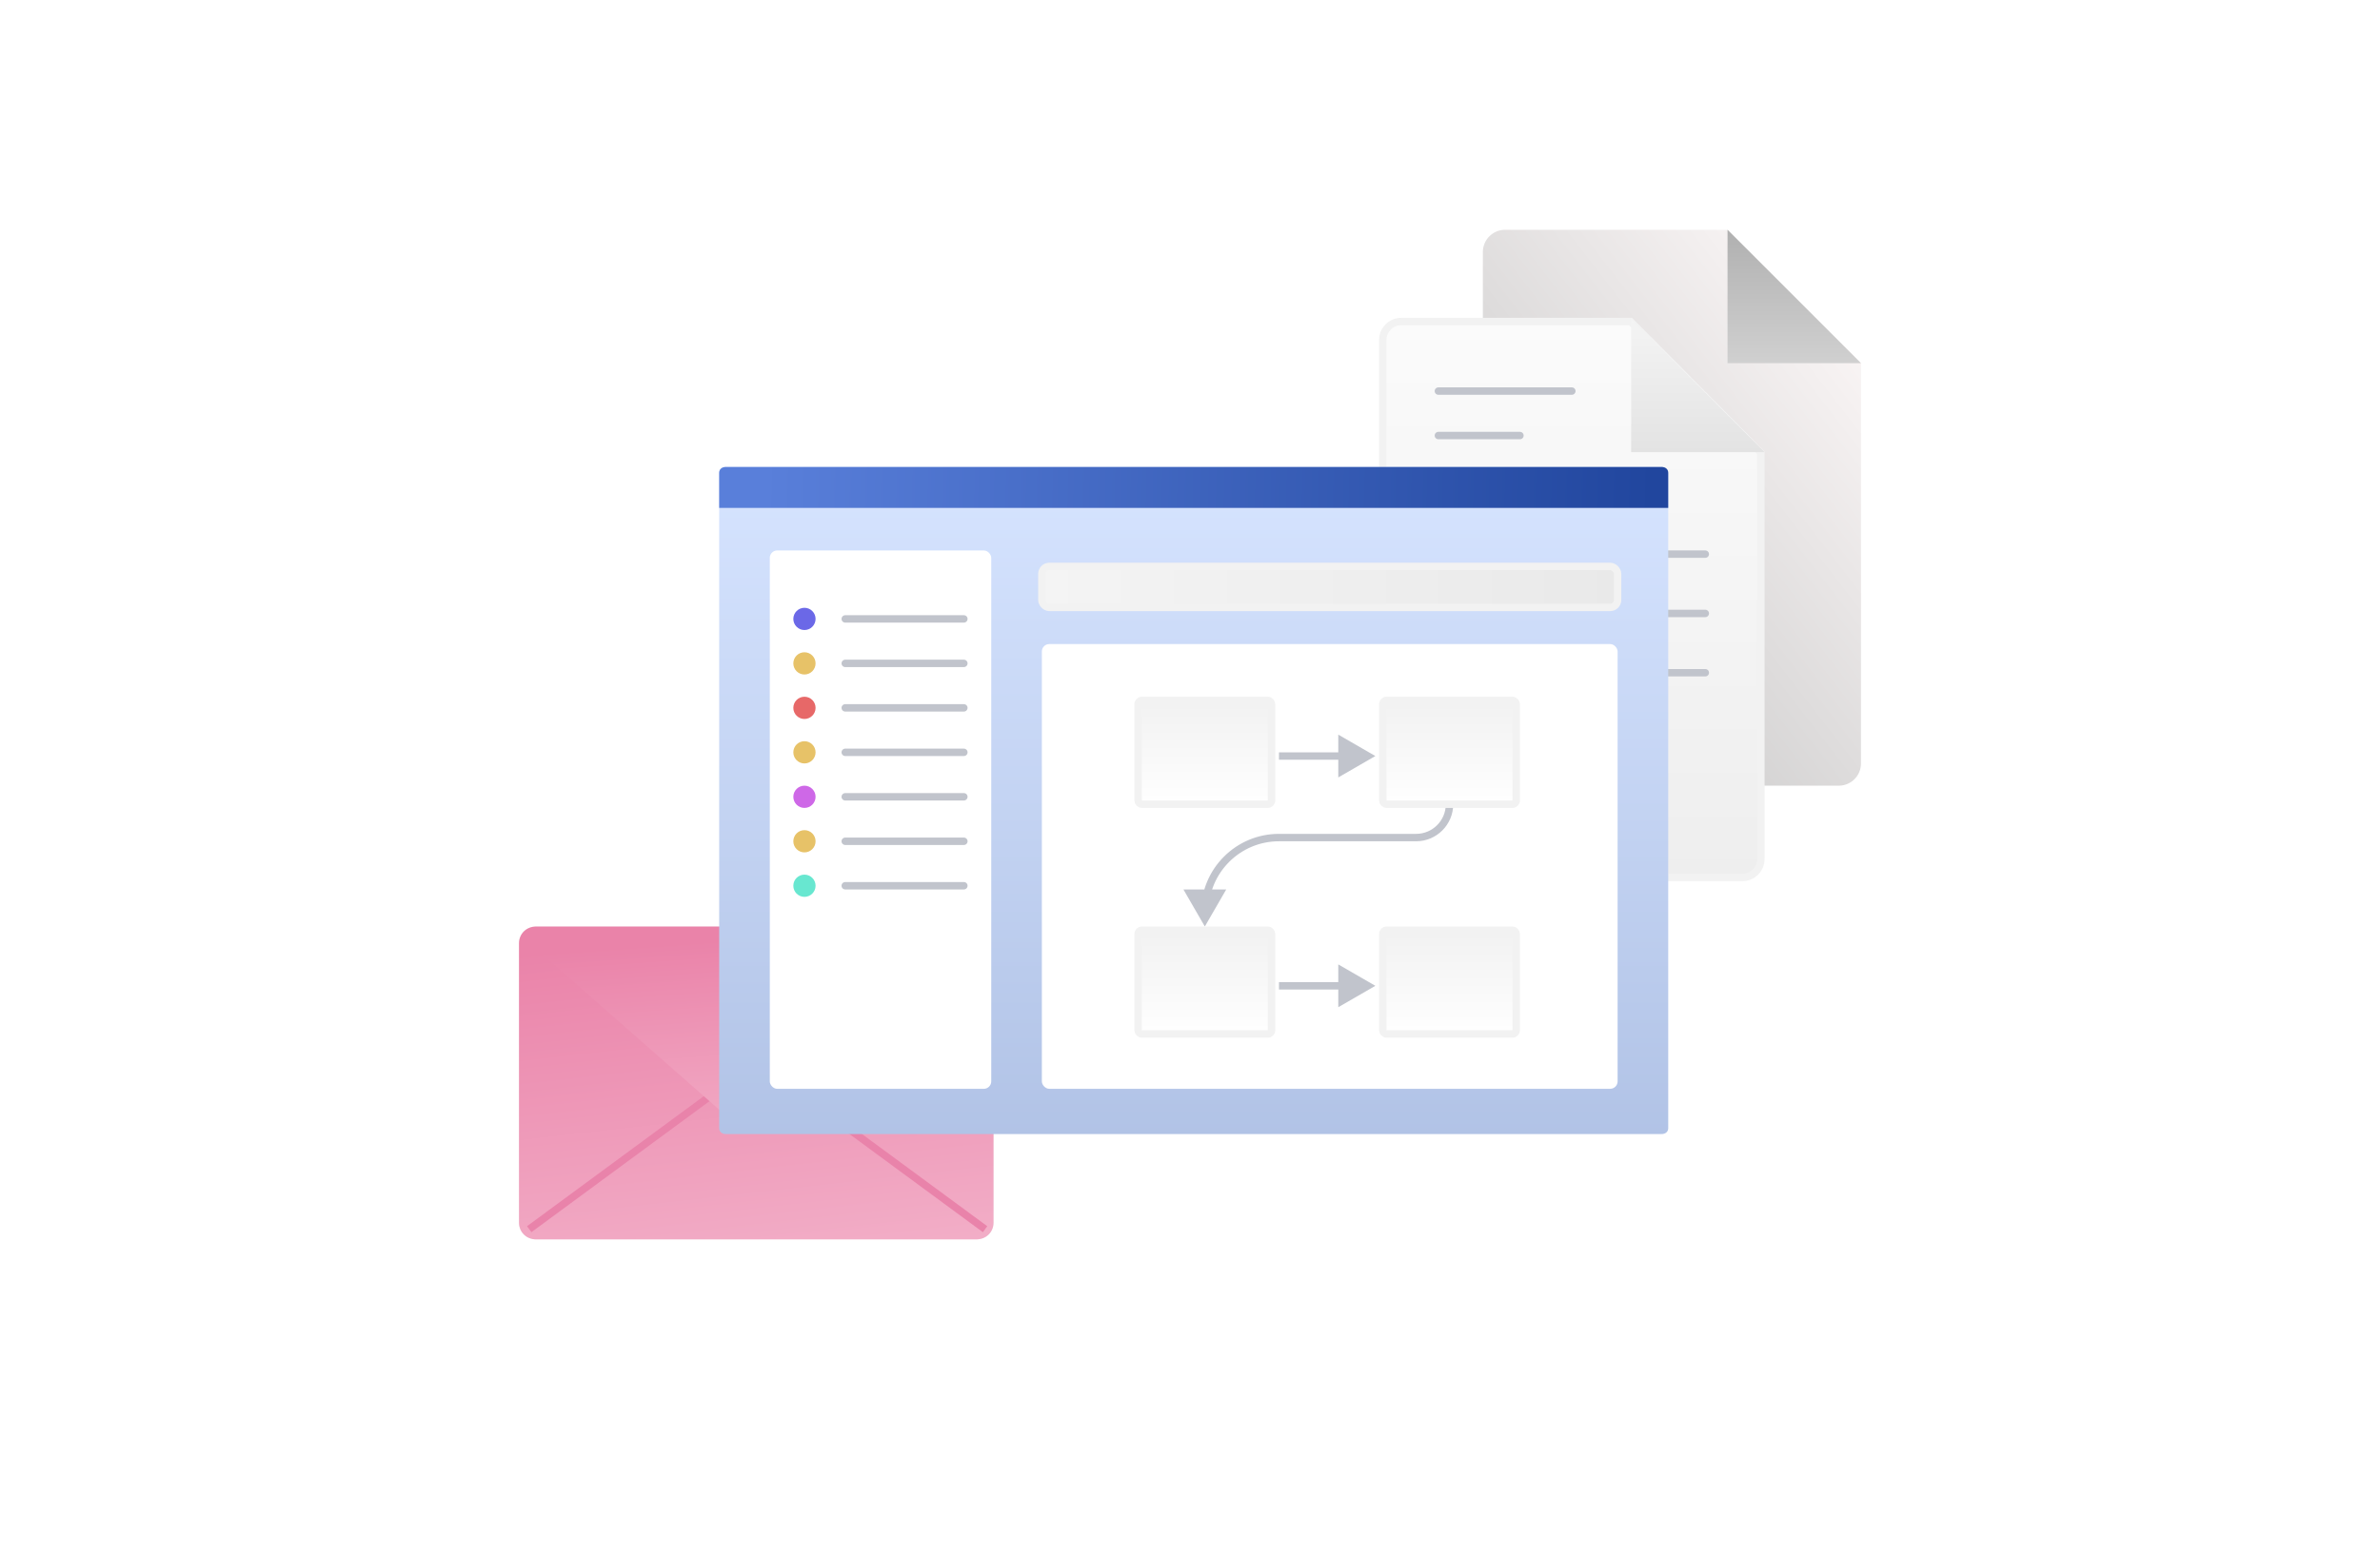 <svg width="321" height="210" viewBox="0 0 321 210" fill="none" xmlns="http://www.w3.org/2000/svg">
<path d="M200 34C200 32.343 201.343 31 203 31H233L251 49V103C251 104.657 249.657 106 248 106H203C201.343 106 200 104.657 200 103V34Z" fill="url(#paint0_linear_7483_22733)"/>
<path d="M233 31V49H251L233 31Z" fill="url(#paint1_linear_7483_22733)"/>
<path d="M186.5 45.879C186.5 44.498 187.619 43.379 189 43.379H219.917L237.5 61.102V115.879C237.5 117.26 236.381 118.379 235 118.379H189C187.619 118.379 186.5 117.26 186.5 115.879V45.879Z" fill="url(#paint2_linear_7483_22733)" stroke="#F2F2F2"/>
<path d="M220 43V61H238L220 43Z" fill="url(#paint3_linear_7483_22733)"/>
<path d="M194 58.761H205" stroke="#C1C4CC" stroke-miterlimit="10" stroke-linecap="round"/>
<path d="M194 52.761H212" stroke="#C1C4CC" stroke-miterlimit="10" stroke-linecap="round"/>
<path d="M194 74.761H230" stroke="#C1C4CC" stroke-miterlimit="10" stroke-linecap="round"/>
<path d="M194 82.761H230" stroke="#C1C4CC" stroke-miterlimit="10" stroke-linecap="round"/>
<path d="M194 90.761H230" stroke="#C1C4CC" stroke-miterlimit="10" stroke-linecap="round"/>
<path d="M194 97.761H211" stroke="#7A8190" stroke-miterlimit="10"/>
<path d="M72.313 125.5H131.687C132.666 125.5 133.5 126.277 133.5 127.261V164.951C133.5 165.946 132.732 166.713 131.687 166.713H72.313C71.268 166.713 70.5 165.946 70.5 164.951V127.261C70.5 126.267 71.268 125.5 72.313 125.5Z" fill="url(#paint4_linear_7483_22733)" stroke="#F2F2F2"/>
<path d="M72.313 125H131.687C132.92 125 134 125.98 134 127.261V164.951C134 166.233 132.998 167.213 131.687 167.213H72.313C71.002 167.213 70 166.233 70 164.951V127.261C70 125.98 71.002 125 72.313 125Z" fill="url(#paint5_linear_7483_22733)"/>
<path d="M71.377 165.836L95.695 147.941" stroke="#E983AA"/>
<path d="M132.861 165.836L108.543 147.941" stroke="#E983AA"/>
<g opacity="0.3" filter="url(#filter0_f_7483_22733)">
<path d="M87.207 136.241L100.025 149.915C101.153 150.929 102.896 150.98 104.076 149.915L117.719 136.241" fill="black"/>
</g>
<path d="M70.459 126.376L98.835 151.328C100.604 152.891 103.338 152.969 105.187 151.328L133.778 126.376" fill="url(#paint6_linear_7483_22733)"/>
<path d="M224.099 153H97.901C97.361 153 97 152.684 97 152.211V63.789C97 63.316 97.361 63 97.901 63H224.099C224.639 63 225 63.316 225 63.789V152.211C225 152.684 224.639 153 224.099 153Z" fill="url(#paint7_linear_7483_22733)"/>
<g filter="url(#filter1_d_7483_22733)">
<rect x="103.826" y="73.264" width="29.867" height="72.632" rx="1" fill="url(#paint8_linear_7483_22733)"/>
</g>
<g filter="url(#filter2_d_7483_22733)">
<rect x="140.52" y="85.894" width="77.653" height="60" rx="1" fill="url(#paint9_linear_7483_22733)"/>
</g>
<path d="M185.5 102L180.5 99.113V104.887L185.5 102ZM172.5 102.5H181V101.5H172.5V102.5Z" fill="#C1C4CC"/>
<path d="M185.5 133L180.5 130.113V135.887L185.5 133ZM162.5 125L165.387 120H159.613L162.5 125ZM172.5 133.5H181V132.5H172.5V133.5ZM191 112.5H172.5V113.5H191V112.5ZM195 108.5C195 110.709 193.209 112.5 191 112.5V113.5C193.761 113.5 196 111.261 196 108.5H195ZM163 123C163 117.753 167.253 113.5 172.5 113.5V112.5C166.701 112.5 162 117.201 162 123H163Z" fill="#C1C4CC"/>
<rect x="140.52" y="76.421" width="77.653" height="5.526" rx="1" fill="url(#paint10_linear_7483_22733)" stroke="#F2F2F2"/>
<path d="M225 68.526H97V63.789C97 63.316 97.361 63 97.901 63H224.099C224.639 63 225 63.316 225 63.789V68.526Z" fill="url(#paint11_linear_7483_22733)"/>
<rect x="153.5" y="94.5" width="18" height="14" rx="0.5" fill="url(#paint12_linear_7483_22733)" stroke="#F2F2F2"/>
<rect x="153.5" y="125.5" width="18" height="14" rx="0.5" fill="url(#paint13_linear_7483_22733)" stroke="#F2F2F2"/>
<rect x="186.5" y="94.5" width="18" height="14" rx="0.5" fill="url(#paint14_linear_7483_22733)" stroke="#F2F2F2"/>
<rect x="186.5" y="125.5" width="18" height="14" rx="0.5" fill="url(#paint15_linear_7483_22733)" stroke="#F2F2F2"/>
<circle cx="108.5" cy="83.5" r="1.5" fill="#6B68E7"/>
<circle cx="108.5" cy="89.5" r="1.5" fill="#E7C268"/>
<circle cx="108.5" cy="95.5" r="1.5" fill="#E76868"/>
<circle cx="108.5" cy="101.5" r="1.5" fill="#E7C268"/>
<circle cx="108.5" cy="107.5" r="1.5" fill="#CE68E7"/>
<circle cx="108.5" cy="113.5" r="1.5" fill="#E7C268"/>
<circle cx="108.5" cy="119.5" r="1.5" fill="#68E7D0"/>
<path d="M130 119.5L114 119.5" stroke="#C1C4CC" stroke-linecap="round"/>
<path d="M130 113.5L114 113.5M130 107.5L114 107.5M130 101.5L114 101.5M130 95.5L114 95.5M130 89.5L114 89.5M130 83.5L114 83.5" stroke="#C1C4CC" stroke-linecap="round"/>
<defs>
<filter id="filter0_f_7483_22733" x="74.207" y="123.241" width="56.512" height="40.453" filterUnits="userSpaceOnUse" color-interpolation-filters="sRGB">
<feFlood flood-opacity="0" result="BackgroundImageFix"/>
<feBlend mode="normal" in="SourceGraphic" in2="BackgroundImageFix" result="shape"/>
<feGaussianBlur stdDeviation="6.5" result="effect1_foregroundBlur_7483_22733"/>
</filter>
<filter id="filter1_d_7483_22733" x="99.826" y="70.264" width="37.867" height="80.632" filterUnits="userSpaceOnUse" color-interpolation-filters="sRGB">
<feFlood flood-opacity="0" result="BackgroundImageFix"/>
<feColorMatrix in="SourceAlpha" type="matrix" values="0 0 0 0 0 0 0 0 0 0 0 0 0 0 0 0 0 0 127 0" result="hardAlpha"/>
<feOffset dy="1"/>
<feGaussianBlur stdDeviation="2"/>
<feComposite in2="hardAlpha" operator="out"/>
<feColorMatrix type="matrix" values="0 0 0 0 0 0 0 0 0 0 0 0 0 0 0 0 0 0 0.05 0"/>
<feBlend mode="normal" in2="BackgroundImageFix" result="effect1_dropShadow_7483_22733"/>
<feBlend mode="normal" in="SourceGraphic" in2="effect1_dropShadow_7483_22733" result="shape"/>
</filter>
<filter id="filter2_d_7483_22733" x="136.52" y="82.894" width="85.654" height="68" filterUnits="userSpaceOnUse" color-interpolation-filters="sRGB">
<feFlood flood-opacity="0" result="BackgroundImageFix"/>
<feColorMatrix in="SourceAlpha" type="matrix" values="0 0 0 0 0 0 0 0 0 0 0 0 0 0 0 0 0 0 127 0" result="hardAlpha"/>
<feOffset dy="1"/>
<feGaussianBlur stdDeviation="2"/>
<feComposite in2="hardAlpha" operator="out"/>
<feColorMatrix type="matrix" values="0 0 0 0 0 0 0 0 0 0 0 0 0 0 0 0 0 0 0.05 0"/>
<feBlend mode="normal" in2="BackgroundImageFix" result="effect1_dropShadow_7483_22733"/>
<feBlend mode="normal" in="SourceGraphic" in2="effect1_dropShadow_7483_22733" result="shape"/>
</filter>
<linearGradient id="paint0_linear_7483_22733" x1="253.5" y1="39" x2="165.312" y2="107.257" gradientUnits="userSpaceOnUse">
<stop stop-color="#FEF9F9"/>
<stop offset="0.63" stop-color="#C9C9C9"/>
<stop offset="1" stop-color="#C9C9C9"/>
</linearGradient>
<linearGradient id="paint1_linear_7483_22733" x1="242" y1="31" x2="242" y2="49" gradientUnits="userSpaceOnUse">
<stop stop-color="#B0B0B0"/>
<stop offset="1" stop-color="#D0D0D0"/>
</linearGradient>
<linearGradient id="paint2_linear_7483_22733" x1="212" y1="42.879" x2="212" y2="118.879" gradientUnits="userSpaceOnUse">
<stop stop-color="#FBFBFB"/>
<stop offset="1" stop-color="#EEEEEE"/>
</linearGradient>
<linearGradient id="paint3_linear_7483_22733" x1="229" y1="43" x2="229" y2="61" gradientUnits="userSpaceOnUse">
<stop stop-color="#F4F4F4"/>
<stop offset="1" stop-color="#E3E3E3"/>
</linearGradient>
<linearGradient id="paint4_linear_7483_22733" x1="110.96" y1="132.341" x2="110.96" y2="181.284" gradientUnits="userSpaceOnUse">
<stop stop-color="#FFFEFE"/>
<stop offset="1" stop-color="#EAEAEA"/>
</linearGradient>
<linearGradient id="paint5_linear_7483_22733" x1="123.053" y1="122.778" x2="128.634" y2="172.28" gradientUnits="userSpaceOnUse">
<stop stop-color="#EA83A9"/>
<stop offset="1" stop-color="#F3B2CA"/>
</linearGradient>
<linearGradient id="paint6_linear_7483_22733" x1="122.947" y1="124.999" x2="125.13" y2="155.905" gradientUnits="userSpaceOnUse">
<stop stop-color="#EA83A9"/>
<stop offset="1" stop-color="#F3B2CA"/>
</linearGradient>
<linearGradient id="paint7_linear_7483_22733" x1="178.92" y1="63" x2="178.92" y2="183" gradientUnits="userSpaceOnUse">
<stop stop-color="#D6E4FF"/>
<stop offset="1" stop-color="#A5B8DE"/>
</linearGradient>
<linearGradient id="paint8_linear_7483_22733" x1="118.76" y1="73.264" x2="118.76" y2="145.895" gradientUnits="userSpaceOnUse">
<stop stop-color="white"/>
<stop offset="1" stop-color="white"/>
</linearGradient>
<linearGradient id="paint9_linear_7483_22733" x1="179.346" y1="85.894" x2="179.346" y2="145.895" gradientUnits="userSpaceOnUse">
<stop stop-color="white"/>
<stop offset="1" stop-color="white"/>
</linearGradient>
<linearGradient id="paint10_linear_7483_22733" x1="140.52" y1="78.789" x2="219.026" y2="78.789" gradientUnits="userSpaceOnUse">
<stop stop-color="#F4F4F4"/>
<stop offset="1" stop-color="#E9E9E9"/>
</linearGradient>
<linearGradient id="paint11_linear_7483_22733" x1="222.867" y1="68.526" x2="103.052" y2="65.454" gradientUnits="userSpaceOnUse">
<stop stop-color="#21469E"/>
<stop offset="1" stop-color="#597FDA"/>
</linearGradient>
<linearGradient id="paint12_linear_7483_22733" x1="162.5" y1="94" x2="162.5" y2="109" gradientUnits="userSpaceOnUse">
<stop stop-color="#F1F1F1"/>
<stop offset="1" stop-color="white"/>
</linearGradient>
<linearGradient id="paint13_linear_7483_22733" x1="162.5" y1="125" x2="162.5" y2="140" gradientUnits="userSpaceOnUse">
<stop stop-color="#F1F1F1"/>
<stop offset="1" stop-color="white"/>
</linearGradient>
<linearGradient id="paint14_linear_7483_22733" x1="195.5" y1="94" x2="195.5" y2="109" gradientUnits="userSpaceOnUse">
<stop stop-color="#F1F1F1"/>
<stop offset="1" stop-color="white"/>
</linearGradient>
<linearGradient id="paint15_linear_7483_22733" x1="195.5" y1="125" x2="195.5" y2="140" gradientUnits="userSpaceOnUse">
<stop stop-color="#F1F1F1"/>
<stop offset="1" stop-color="white"/>
</linearGradient>
</defs>
</svg>
